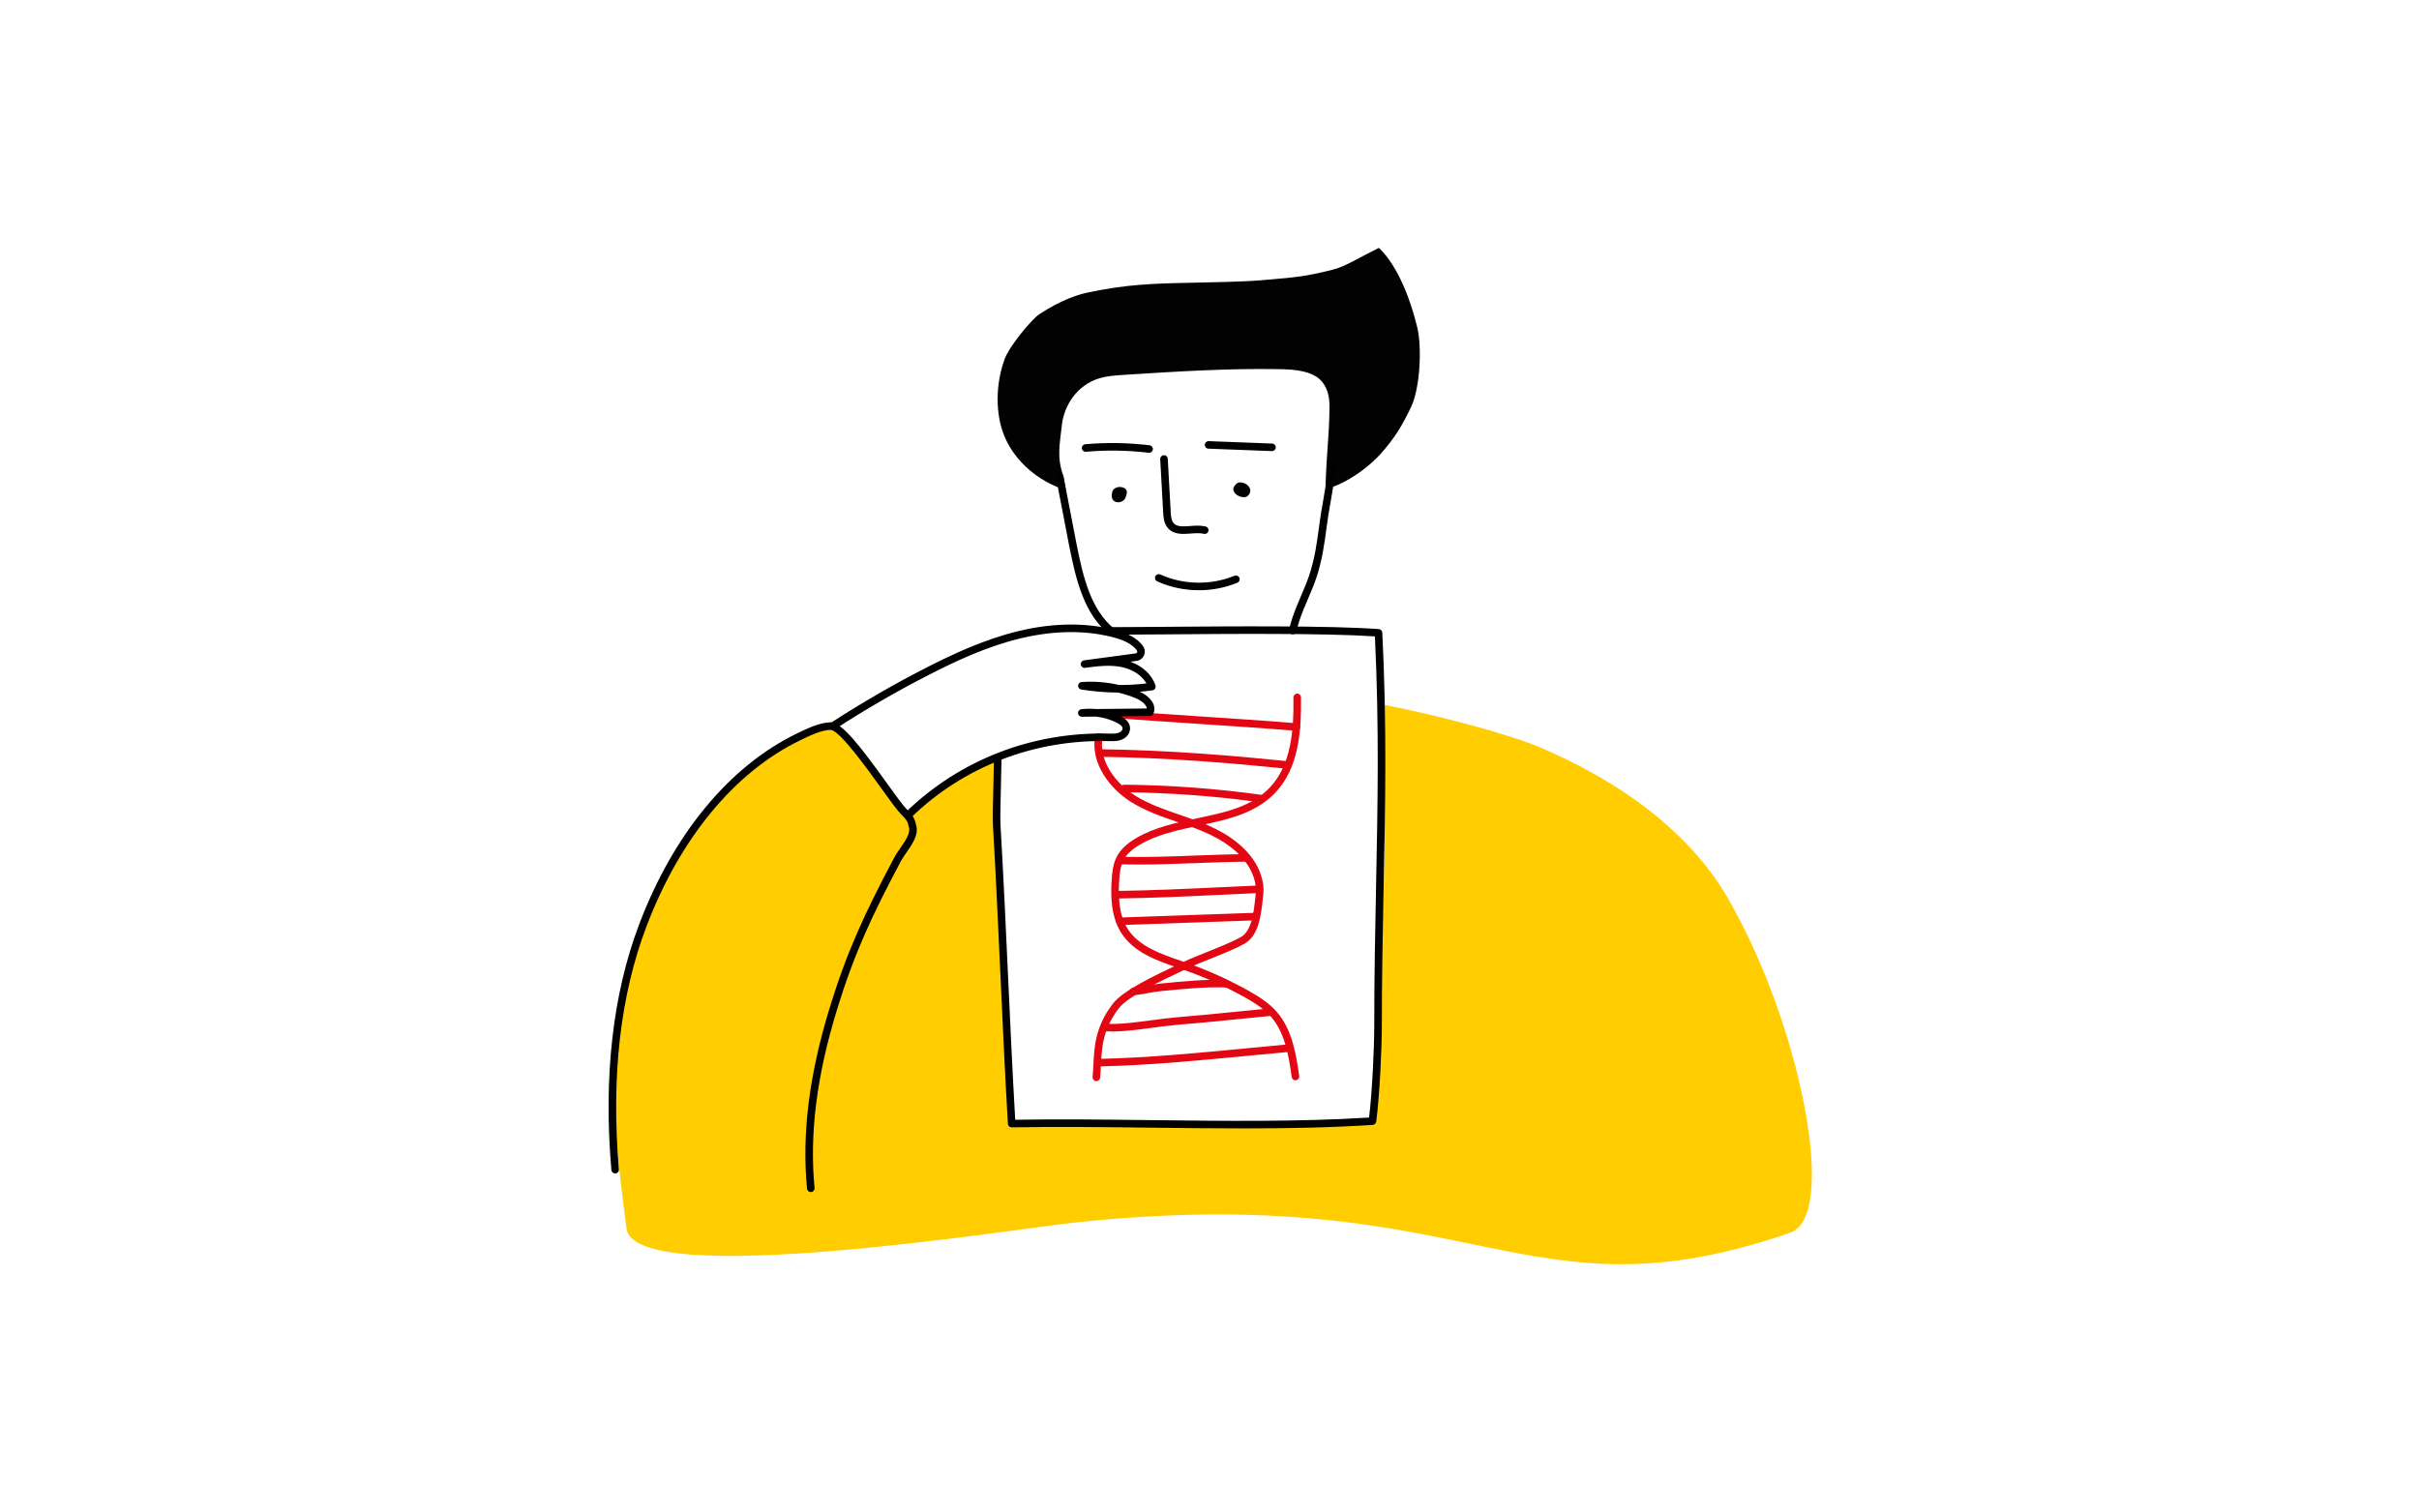 <?xml version="1.0" encoding="UTF-8"?>
<svg xmlns="http://www.w3.org/2000/svg" id="Startseite_Teaser" viewBox="0 0 1601 1001">
  <defs>
    <style>.cls-1{fill:#ffcd00;}.cls-1,.cls-2,.cls-3,.cls-4{stroke-width:0px;}.cls-2{fill:#000;}.cls-3{fill:#e30613;}.cls-4{fill:#020203;}</style>
  </defs>
  <path class="cls-1" d="M1149.32,605.03c-7.87-14.65-34.02-69.11-129.64-110.09-20.13-8.63-67.05-21.32-104.96-28.6,3.02,73.16,2.4,140.16-4.82,216.41-1.23,12.94,3.15,43.93-1.56,59.4-75.32,4.99-163.3.22-238.77,1.66-3.88-66.26-7.75-132.53-11.63-198.79-.34-5.87,1.7-32.49,1.67-37.96l6.25-7.91c-23.91,8.64-45.98,22.21-64.64,40.29l-49.86-58.86c3.24-2.1,6.51-4.17,9.78-6.22-7.97,2.28-15.67,4.99-22.99,8.22-51.6,22.77-101.07,79.19-122.05,157.96-13.19,49.52-12.89,86.54-1.42,172.77,5.45,40.99,257.28.09,298.41-4.19,265.09-27.63,294.36,68.13,471.7,6.95,31.3-10.8,7.98-130.16-35.47-211.04Z"></path>
  <path class="cls-4" d="M705.29,324.31c-18.33-5.48-33.5-19.24-40.18-34.72-6.68-15.48-6.15-35.49-.25-51.74,3.29-9.06,18.2-26.63,22.82-29.71,14.27-9.48,25.75-13.13,32.32-14.51,25.6-5.35,42.08-5.93,68.44-6.45,10.52-.21,35.16-.68,45.63-1.61,12.15-1.08,24.28-1.75,36.12-4.3,20.72-4.47,15.84-3.76,42.46-17.19,13.31,12.89,21.31,35.89,25.35,52.65,3.18,13.2,1.9,40.04-4.02,52.55-5.85,12.35-11.05,21.03-20.61,31.59-6.51,7.19-16.89,15.15-27.22,19.8-1.13.51-8.94,3.76-8.9,2.67.89-28.05,2.23-29.83,2.67-52.97.12-6.26-.72-12.41-4.76-17.47-5.74-7.19-17.51-8.32-27.75-8.51-34.55-.64-69.08,1.57-103.54,3.77-5.55.35-11.17.72-16.4,2.32-14.63,4.47-23.29,17.91-24.7,31.04-1.41,13.13-3.42,20.98.98,33.62"></path>
  <path class="cls-4" d="M739.59,322.6c-2.99.59-3.67,3-3.79,4.97-.12,1.99.55,4.58,3.67,4.92,1.72.19,3.44-.51,4.38-1.44.94-.93,1.26-2.04,1.57-3.12.36-1.27.7-2.62-.11-3.8s-2.42-1.85-4.89-1.78l-.83.25Z"></path>
  <path class="cls-4" d="M816.66,322.31c-1.2,2.27.41,4.97,3.73,6.27,1.25.49,2.89.78,4.2.36.77-.24,1.31-.69,1.72-1.16,1.94-2.2,1.46-5.09-1.17-7.01-1.32-.97-3.49-1.72-5.44-1.3-1.73.38-3.04,2.84-3.04,2.84Z"></path>
  <path class="cls-2" d="M793.48,390.73c-9.5,0-18.99-1.96-27.59-5.87-1.26-.57-1.81-2.05-1.24-3.31.57-1.26,2.05-1.81,3.31-1.24,15.25,6.94,33.59,7.25,49.07.82,1.27-.53,2.74.08,3.27,1.35.53,1.28-.07,2.74-1.35,3.27-8.02,3.33-16.74,4.99-25.47,4.99Z"></path>
  <path class="cls-2" d="M841.88,298.63s-.06,0-.1,0l-41.99-1.61c-1.38-.05-2.46-1.21-2.4-2.59.05-1.38,1.21-2.43,2.59-2.4l41.99,1.61c1.38.05,2.46,1.21,2.4,2.59-.05,1.35-1.16,2.4-2.5,2.4Z"></path>
  <path class="cls-2" d="M760.55,299.75c-.1,0-.2,0-.3-.02-13.75-1.66-27.72-1.88-41.52-.67-1.37.14-2.59-.9-2.71-2.27s.9-2.59,2.27-2.71c14.14-1.24,28.46-1.01,42.55.69,1.37.17,2.35,1.41,2.18,2.78-.15,1.27-1.23,2.2-2.48,2.2Z"></path>
  <path class="cls-2" d="M797.37,353.47c-.2,0-.41-.02-.61-.08-2.55-.64-5.66-.41-8.66-.18-5.44.41-11.61.87-15.47-4.05-2.42-3.08-2.64-7.09-2.8-10.02l-1.94-35.16c-.08-1.38.98-2.56,2.36-2.63,1.37-.09,2.56.98,2.63,2.36l1.94,35.16c.16,2.94.41,5.51,1.74,7.21,2.07,2.63,5.59,2.57,11.16,2.15,3.4-.26,6.92-.52,10.25.32,1.34.34,2.15,1.69,1.82,3.03-.28,1.13-1.3,1.89-2.42,1.89Z"></path>
  <path class="cls-2" d="M735.54,420.45c-.56,0-1.13-.19-1.6-.58-16.2-13.48-21.6-34.95-26.13-57.63-1.28-6.43-2.88-14.84-4.43-22.98-1.54-8.12-3.14-16.51-4.42-22.91-.27-1.35.61-2.67,1.96-2.94,1.35-.27,2.67.61,2.94,1.96,1.28,6.42,2.88,14.83,4.43,22.96,1.54,8.12,3.14,16.52,4.42,22.93,4.35,21.76,9.48,42.33,24.43,54.77,1.06.88,1.21,2.46.32,3.52-.49.59-1.21.9-1.92.9Z"></path>
  <path class="cls-2" d="M855.59,419.9c-.19,0-.38-.02-.57-.07-1.34-.31-2.18-1.66-1.86-3,.57-2.45,1.25-4.87,2-7.21,1.67-5.2,3.84-10.26,5.93-15.15,1.88-4.38,3.81-8.91,5.35-13.45,3.65-10.78,5.3-22.32,6.68-33.22.7-5.52,1.69-11.18,2.65-16.65,1.3-7.41,2.65-15.08,3.27-22.46.12-1.38,1.31-2.39,2.7-2.28,1.38.12,2.4,1.32,2.28,2.7-.64,7.6-2,15.38-3.32,22.91-.95,5.42-1.93,11.02-2.62,16.41-1.41,11.15-3.1,22.98-6.9,34.2-1.6,4.72-3.58,9.34-5.49,13.81-2.05,4.78-4.17,9.73-5.77,14.71-.71,2.21-1.35,4.5-1.89,6.82-.27,1.15-1.3,1.93-2.43,1.93Z"></path>
  <path class="cls-2" d="M822.11,747c-20.29,0-40.75-.25-60.94-.49-32.11-.38-62.44-.75-91.56-.2-1.33.02-2.46-1.01-2.54-2.35-1.94-33.15-3.48-66.72-4.97-99.19-1.49-32.45-3.03-66.01-4.96-99.12-.22-3.82.13-18,.41-29.4.16-6.51.3-12.13.29-14.11,0-1.38,1.11-2.51,2.49-2.51h.01c1.37,0,2.49,1.11,2.5,2.49.01,2.05-.13,7.71-.29,14.26-.27,10.71-.63,25.37-.42,28.98,1.94,33.15,3.48,66.72,4.97,99.19,1.45,31.67,2.95,64.39,4.82,96.73,28.47-.49,58.05-.14,89.32.24,48.83.58,99.29,1.19,144.88-1.71,2.11-17.32,3.43-46.95,3.42-60.63-.01-32.53.6-62.82,1.19-92.11,1.09-54.3,2.13-105.62-.76-165.79-33.14-2.19-96.21-1.68-142.54-1.3-14.61.12-27.23.22-37.11.23h0c-1.38,0-2.5-1.12-2.5-2.5,0-1.38,1.12-2.5,2.5-2.5,9.87,0,22.48-.11,37.08-.23,47.47-.38,112.48-.91,145.15,1.47,1.26.09,2.25,1.11,2.32,2.37,3.04,61.3,1.99,113.3.88,168.36-.59,29.26-1.2,59.52-1.19,92.01,0,14.37-1.44,46.17-3.72,63.32-.16,1.18-1.12,2.09-2.31,2.16-27.49,1.82-56.75,2.35-86.38,2.35Z"></path>
  <path class="cls-3" d="M725.61,715.7c-.08,0-.15,0-.23-.01-1.38-.13-2.39-1.34-2.26-2.72.25-2.72.39-5.48.53-8.14.63-12.35,1.28-25.13,12.87-40.38,6.58-8.67,27.2-18.42,45.39-27.02l1.46-.69c4.25-2.01,9.7-4.2,15.47-6.51,8.14-3.26,16.56-6.64,22.22-9.77,7.42-4.11,8.72-16.45,9.76-26.37.1-.93.19-1.83.29-2.71.36-3.27-.08-6.82-1.34-10.57-5.33-15.93-21.71-25.54-34.52-30.8-5.14-2.11-10.54-3.97-15.76-5.76-10.39-3.57-21.14-7.27-30.73-13.22-14.21-8.82-27.14-25.72-23.97-43.6.24-1.36,1.54-2.27,2.9-2.03,1.36.24,2.27,1.54,2.03,2.9-2.76,15.58,8.91,30.55,21.69,38.48,9.11,5.65,19.59,9.26,29.72,12.74,5.29,1.82,10.76,3.7,16.03,5.86,19.75,8.11,32.68,19.81,37.37,33.84,1.48,4.44,2.01,8.71,1.56,12.71-.1.86-.19,1.76-.29,2.67-1.16,11.07-2.61,24.85-12.31,30.22-5.93,3.28-14.5,6.72-22.78,10.04-5.7,2.29-11.09,4.45-15.2,6.39l-1.46.69c-16.8,7.94-37.71,17.83-43.55,25.52-10.65,14.03-11.24,25.49-11.86,37.62-.14,2.71-.28,5.52-.54,8.35-.12,1.3-1.21,2.27-2.49,2.27Z"></path>
  <path class="cls-3" d="M857.38,715.16c-1.22,0-2.29-.9-2.47-2.15-1.85-12.94-4.15-29.05-13.74-39.96-4.72-5.37-11.1-9.32-17.3-12.8-12.72-7.14-26.15-13.21-39.91-18.04-1.29-.45-2.6-.91-3.92-1.36-14.47-4.99-29.44-10.16-37.8-23.06-7.03-10.84-7.16-24.55-6.49-35.28.3-4.9.85-10.53,3.44-15.46,2.38-4.54,6.48-8.49,12.51-12.07,12.27-7.29,26.7-10.33,40.66-13.27,18.54-3.9,36.04-7.59,48.14-20.45,14.09-14.97,15.81-37.48,15.56-59.57-.02-1.38,1.09-2.51,2.47-2.53h.03c1.37,0,2.48,1.1,2.5,2.47.25,23.14-1.62,46.79-16.92,63.05-13.18,14-32.28,18.02-50.75,21.91-13.56,2.86-27.58,5.81-39.14,12.67-5.22,3.1-8.7,6.41-10.64,10.1-2.13,4.06-2.59,8.87-2.87,13.45-.62,9.96-.53,22.63,5.7,32.25,7.43,11.46,21.56,16.34,35.24,21.06,1.32.46,2.64.91,3.95,1.37,14.04,4.93,27.73,11.12,40.7,18.4,6.58,3.69,13.39,7.93,18.6,13.86,10.58,12.02,12.99,28.95,14.93,42.55.19,1.37-.75,2.63-2.12,2.83-.12.02-.24.03-.36.03Z"></path>
  <path class="cls-3" d="M753.38,572.32c-3.7,0-7.48-.04-11.38-.12-1.38-.03-2.48-1.17-2.45-2.55.03-1.38,1.15-2.5,2.55-2.45,17.35.37,32.35-.19,48.24-.8,10.65-.4,21.66-.82,33.6-.94,1.36-.02,2.51,1.09,2.53,2.47.01,1.38-1.09,2.51-2.47,2.53-11.87.12-22.85.54-33.46.94-12.4.47-24.27.92-37.16.92Z"></path>
  <path class="cls-3" d="M738.39,594.81c-1.37,0-2.48-1.1-2.5-2.47-.02-1.38,1.09-2.51,2.47-2.53,24.47-.32,46.68-1.38,70.19-2.49,7.6-.36,15.31-.73,23.24-1.08,1.4-.01,2.55,1.01,2.61,2.39.06,1.38-1.01,2.55-2.39,2.61-7.93.35-15.64.71-23.23,1.08-23.56,1.12-45.81,2.18-70.37,2.5h-.03Z"></path>
  <path class="cls-3" d="M741.14,612.41c-1.34,0-2.44-1.06-2.5-2.4-.05-1.38,1.02-2.54,2.4-2.6,14.03-.55,29.67-1.07,44.79-1.57,15.16-.5,30.83-1.02,44.89-1.57,1.37-.02,2.54,1.02,2.6,2.4.05,1.38-1.02,2.54-2.4,2.6-14.07.55-29.75,1.07-44.92,1.57-15.11.5-30.74,1.02-44.76,1.57-.03,0-.07,0-.1,0Z"></path>
  <path class="cls-3" d="M750.25,658.82c-1.27,0-2.36-.96-2.48-2.25-.14-1.37.87-2.6,2.24-2.74,4.23-.42,6.43-.85,8.76-1.31,2.34-.46,4.76-.93,9.22-1.38l.42-.04c13.96-1.39,28.4-2.83,42.97-2.43,1.38.04,2.47,1.19,2.43,2.57-.04,1.38-1.16,2.5-2.57,2.43-14.26-.4-28.53,1.03-42.34,2.41l-.42.04c-4.23.42-6.43.85-8.76,1.31-2.34.46-4.76.93-9.22,1.38-.08,0-.17.01-.25.01Z"></path>
  <path class="cls-3" d="M736.12,682.85c-1.32,0-2.6-.03-3.83-.11-1.38-.08-2.43-1.27-2.35-2.65.08-1.38,1.29-2.45,2.65-2.34,8.24.49,19.06-.95,29.53-2.34,5.89-.78,11.98-1.59,17.5-2.04,13.38-1.08,26.3-2.38,39.98-3.75,6.77-.68,13.59-1.37,20.51-2.03,1.37-.13,2.59.88,2.73,2.25.13,1.38-.88,2.6-2.25,2.73-6.91.66-13.72,1.35-20.48,2.03-13.71,1.38-26.66,2.68-40.08,3.76-5.39.43-11.42,1.24-17.24,2.01-9.19,1.22-18.65,2.48-26.66,2.48Z"></path>
  <path class="cls-3" d="M728.53,705.93c-1.35,0-2.47-1.08-2.5-2.44-.03-1.38,1.06-2.52,2.44-2.55,31.63-.71,64.7-3.89,96.68-6.97,9.26-.89,18.83-1.81,28.14-2.65,1.37-.12,2.59.89,2.71,2.27.12,1.38-.89,2.59-2.27,2.71-9.29.84-18.86,1.76-28.11,2.65-32.07,3.09-65.24,6.28-97.05,6.99-.02,0-.04,0-.06,0Z"></path>
  <path class="cls-3" d="M834.8,531.18c-.11,0-.23,0-.35-.02-29.84-4.15-60.25-6.4-90.38-6.69-1.38-.01-2.49-1.14-2.48-2.52.01-1.37,1.13-2.48,2.5-2.48h.02c30.34.29,60.97,2.56,91.02,6.74,1.37.19,2.32,1.45,2.13,2.82-.17,1.25-1.24,2.16-2.47,2.16Z"></path>
  <path class="cls-3" d="M851.61,508.85c-.08,0-.17,0-.25-.01-34.92-3.52-76.81-7.2-122.78-7.84-1.38-.02-2.48-1.15-2.47-2.53.02-1.37,1.13-2.47,2.5-2.47h.04c46.16.64,88.19,4.33,123.21,7.86,1.37.14,2.38,1.36,2.24,2.74-.13,1.29-1.22,2.25-2.48,2.25Z"></path>
  <path class="cls-3" d="M858.06,483.8c-.07,0-.14,0-.21,0-21.02-1.71-42.55-3.14-63.38-4.51-20.85-1.38-42.4-2.8-63.45-4.52-1.38-.11-2.4-1.32-2.29-2.7s1.32-2.38,2.69-2.29c21.02,1.71,42.55,3.14,63.38,4.51,20.85,1.38,42.4,2.8,63.45,4.52,1.38.11,2.4,1.32,2.29,2.7-.11,1.31-1.2,2.3-2.49,2.3Z"></path>
  <path class="cls-2" d="M601.22,541.95c-.65,0-1.31-.25-1.8-.76-.96-.99-.94-2.57.06-3.54,35.91-34.79,83.74-53.28,134.67-52.03h.24c2.7.07,5.25.14,7.17-1.15.76-.5,1.25-1.2,1.36-1.91.08-.5.31-2.03-3.55-4.01-4.4-2.25-9.25-3.67-14.19-4.17l-9.16.1h-.03c-1.31,0-2.41-1.02-2.49-2.33-.09-1.32.87-2.49,2.19-2.65,3.2-.39,6.46-.43,9.69-.12l33.67-.37c-.03-.3-.11-.6-.23-.92-.82-2.07-3.6-4.39-6.91-5.77-3.81-1.59-7.76-2.87-11.77-3.84-8.19-.04-16.37-.71-24.49-2-1.25-.2-2.16-1.31-2.11-2.58s1.05-2.29,2.32-2.39c8.32-.6,16.73.07,24.86,1.96h.27c5.93,0,11.86-.34,17.77-1.01-3.37-6.06-10.21-9.53-16.02-10.79-8.02-1.75-16.46-.64-24.62.44-1.37.19-2.62-.78-2.81-2.15-.18-1.37.78-2.62,2.14-2.81l34.16-4.6c.61-.08.88-.53.96-.72.1-.22.22-.65-.08-1.11-2.3-3.46-7.16-6.39-13.7-8.27-18.82-5.4-40.84-5.33-63.69.22-22.35,5.43-43.04,15.22-60.34,24.08-21.2,10.86-42.07,22.94-62.05,35.92-1.16.75-2.71.42-3.46-.74-.75-1.16-.42-2.71.73-3.46,20.12-13.07,41.14-25.24,62.49-36.17,17.55-8.99,38.58-18.93,61.44-24.49,23.69-5.75,46.6-5.81,66.25-.17,5.43,1.56,12.7,4.62,16.48,10.31,1.18,1.77,1.35,3.99.47,5.94-.89,1.98-2.71,3.33-4.85,3.62l-4.07.55c8.08,2.93,14.24,8.69,16.54,15.69.23.71.14,1.48-.26,2.11-.39.63-1.05,1.05-1.78,1.15-2.78.38-5.58.68-8.37.92,3.51,1.57,7.6,4.51,9.11,8.31.83,2.1.8,4.26-.09,6.26-.4.89-1.28,1.47-2.26,1.48l-19.28.21c4.57,2.39,6.59,5.46,6.03,9.13-.32,2.09-1.61,4.03-3.53,5.31-3.24,2.16-6.87,2.07-10.07,1.99h-.23c-49.58-1.22-96.13,16.76-131.07,50.62-.49.47-1.11.7-1.74.7Z"></path>
  <path class="cls-2" d="M536.62,789.16c-1.27,0-2.36-.97-2.49-2.26-3.51-36.34,1.41-75.56,15.04-119.92,11.59-37.73,23.5-63.1,42.78-99.47,1.03-1.93,2.41-3.92,3.88-6.03,3.1-4.45,6.62-9.49,5.84-13.32-.96-4.69-1.62-5.37-5.3-9.13l-.13-.13c-2.68-2.75-7.26-9.11-13.05-17.17-9.64-13.4-27.59-38.33-33.37-38.51-5.75-.21-14.71,4.17-20.05,6.77l-.35.17c-43.31,21.05-79.38,64.78-101.56,123.13-17.36,45.67-23.5,99.78-18.23,160.83.12,1.38-.9,2.59-2.28,2.71-1.37.11-2.59-.9-2.71-2.28-5.33-61.8.9-116.65,18.53-163.03,22.64-59.55,59.59-104.24,104.05-125.85l.35-.17c6.13-2.98,15.38-7.48,22.4-7.27,7.65.24,20.27,16.97,37.27,40.59,5.45,7.57,10.16,14.12,12.58,16.6l.13.13c3.9,4,5.36,5.5,6.61,11.62,1.22,5.93-2.95,11.91-6.63,17.18-1.38,1.98-2.68,3.85-3.57,5.51-19.55,36.87-30.88,61.03-42.42,98.59-13.43,43.71-18.28,82.3-14.84,117.97.13,1.37-.87,2.6-2.25,2.73-.08,0-.16.01-.24.01Z"></path>
</svg>
